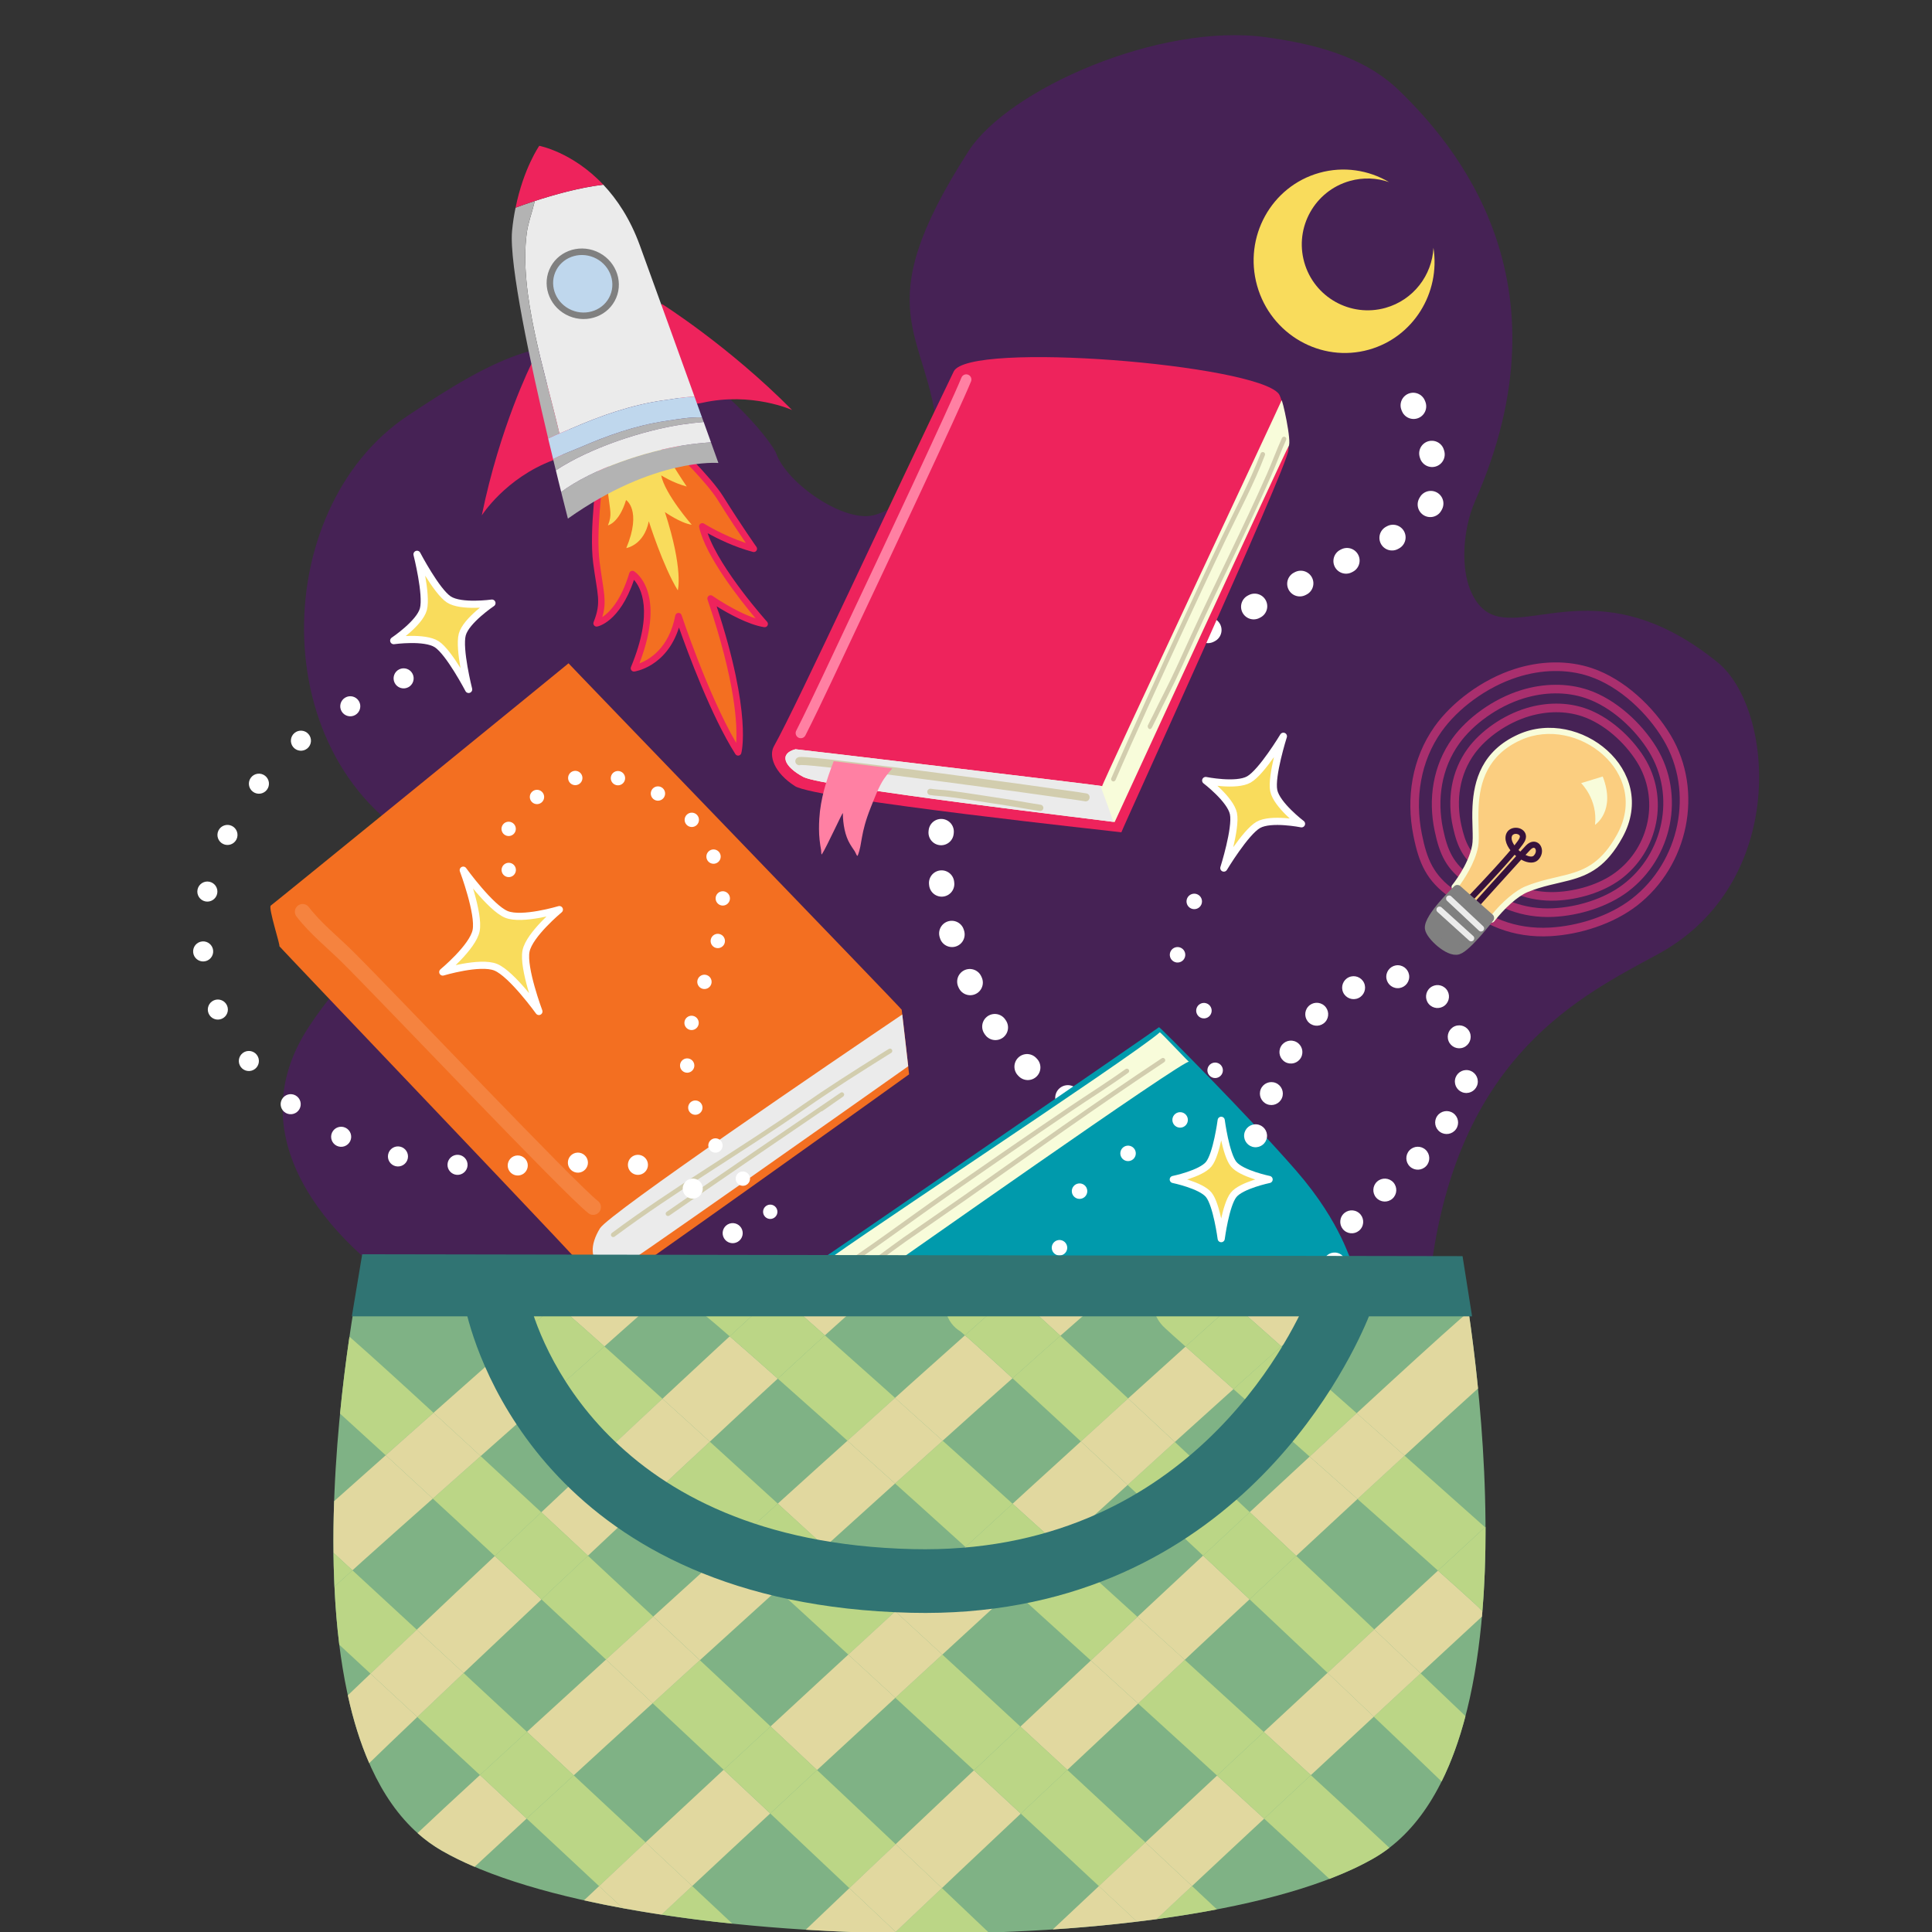 <svg width="180" height="180" viewBox="0 0 180 180" fill="none" xmlns="http://www.w3.org/2000/svg">
<rect x="0" y="0" width="180" height="180" fill="#333333" stroke="none"/>
<g clip-path="url(#clip0_2793_18826)">
<path fill-rule="evenodd" clip-rule="evenodd" d="M117.269 138.349C127.828 139.888 139.124 129.754 136.629 130.614C120.286 136.25 132.157 126.638 133.4 117.681C136.097 98.247 147.3 92.782 154.457 88.903C166.636 82.301 165.316 66.006 160.031 61.715C148.386 52.259 141.115 60.408 137.766 56.312C135.82 53.931 136.247 49.365 137.429 46.688C146.492 26.169 135.549 13.474 130.365 8.445C127.034 5.213 122.375 4.078 117.921 3.466C108.04 2.11 93.957 8.299 90.233 14.083C80.519 29.174 86.498 30.841 87.344 40.38C87.691 44.297 83.802 47.424 81.367 48.009C78.586 48.678 73.321 45.05 72.312 42.235C71.913 41.12 66.158 33.854 60.013 32.567C51.037 30.687 46.189 33.289 38.019 38.71C24.798 47.482 24.527 71.967 40.766 79.412C47.769 82.622 49.451 85.779 46.251 87.241C43.878 88.325 36.892 83.273 28.753 95.7C15.782 115.503 58.871 134.544 65.786 126.549C68.205 123.752 78.724 127.113 80.448 123.837C82.937 119.106 103.191 125.32 105.736 129.676C108.166 133.836 112.202 137.61 117.269 138.349Z" fill="#462255"/>
<path d="M131.664 37.766C133.6 42.705 136.221 46.806 129.453 50.239C121.414 54.319 119.49 55.109 116.799 56.531C97.686 66.632 102.808 62.318 98.624 63.855C74.805 72.605 95.32 109.651 105.989 102.218" stroke="white" stroke-width="2.352" stroke-miterlimit="1.5" stroke-linecap="round" stroke-linejoin="round" stroke-dasharray="0.1 4.7"/>
<path fill-rule="evenodd" clip-rule="evenodd" d="M76.002 117.679C75.73 117.929 107.945 95.769 107.984 95.7C108.023 95.631 116.481 104.136 120.79 109.103C125.1 114.069 125.81 117.714 126.023 117.679C126.235 117.644 76.149 117.544 76.002 117.679Z" fill="#009AAC"/>
<path fill-rule="evenodd" clip-rule="evenodd" d="M76.308 118.043C75.917 117.878 105.75 98.292 108.054 96.181C108.117 96.124 111.053 99.301 110.79 98.917C110.527 98.532 82.552 118.285 82.316 118.409C79.812 119.721 76.4 118.082 76.308 118.043Z" fill="#F8FCDA"/>
<path fill-rule="evenodd" clip-rule="evenodd" d="M108.232 98.601C102.007 102.72 95.927 107.084 89.82 111.375C87.942 112.694 86.046 113.987 84.165 115.301C82.72 116.311 81.361 117.45 79.801 118.281C79.697 118.337 79.657 118.467 79.713 118.571C79.768 118.675 79.898 118.714 80.002 118.659C81.577 117.819 82.951 116.671 84.41 115.652C86.291 114.337 88.187 113.044 90.066 111.725C96.17 107.436 102.246 103.074 108.468 98.957C108.566 98.892 108.593 98.76 108.528 98.661C108.463 98.563 108.331 98.536 108.232 98.601Z" fill="#D2CDAE"/>
<path fill-rule="evenodd" clip-rule="evenodd" d="M104.864 99.605C103.148 100.84 101.355 101.956 99.605 103.142C95.728 105.769 91.863 108.434 88.018 111.109C84.381 113.64 80.844 116.331 77.11 118.722C77.011 118.786 76.982 118.918 77.046 119.017C77.109 119.117 77.241 119.146 77.341 119.082C81.079 116.688 84.62 113.994 88.263 111.46C92.106 108.786 95.97 106.122 99.845 103.496C101.598 102.307 103.394 101.19 105.113 99.952C105.209 99.883 105.231 99.749 105.162 99.653C105.093 99.558 104.959 99.536 104.864 99.605Z" fill="#D2CDAE"/>
<path fill-rule="evenodd" clip-rule="evenodd" d="M52.972 61.797C52.984 61.807 25.499 84.191 25.23 84.369C24.962 84.548 26.17 88.208 26.018 88.138C25.866 88.068 56.409 120.007 56.335 120.21C56.262 120.414 84.684 100.132 84.696 100.094C84.707 100.055 84.025 94.177 84.01 94.072C83.994 93.966 52.632 61.498 52.972 61.797Z" fill="#F36F21"/>
<path fill-rule="evenodd" clip-rule="evenodd" d="M84.062 94.517C77.82 98.74 56.731 113.072 55.897 114.439C54.918 116.043 55.049 117.344 55.967 117.883C56.885 118.421 56.052 119.036 56.709 118.82C57.32 118.619 80.276 102.405 84.616 99.339C84.474 98.069 84.182 95.54 84.062 94.517Z" fill="#EBEBEB"/>
<path fill-rule="evenodd" clip-rule="evenodd" d="M81.781 98.371C79.424 99.85 77.075 101.34 74.793 102.934C68.933 107.029 62.739 110.6 57.004 114.873C56.909 114.943 56.89 115.078 56.96 115.172C57.031 115.267 57.165 115.286 57.26 115.216C62.991 110.946 69.182 107.377 75.038 103.285C77.625 101.477 80.298 99.805 82.971 98.13C83.013 98.104 83.034 98.09 83.038 98.088C83.084 98.056 83.098 98.027 83.101 98.023C83.141 97.957 83.135 97.9 83.127 97.865C83.113 97.796 83.073 97.741 82.996 97.711C82.995 97.71 82.908 97.666 82.797 97.734C82.708 97.788 82.071 98.184 81.825 98.336C81.809 98.346 81.794 98.358 81.781 98.371Z" fill="#D2CDAE"/>
<path fill-rule="evenodd" clip-rule="evenodd" d="M76.512 103.55C76.55 103.548 76.588 103.536 76.621 103.512C77.106 103.173 78.37 102.296 78.543 102.171C78.683 102.071 78.645 101.93 78.645 101.927C78.64 101.908 78.53 101.682 78.33 101.799C78.322 101.803 78.279 101.831 78.195 101.889C72.82 105.543 67.452 109.201 62.111 112.905C62.014 112.972 61.99 113.105 62.058 113.202C62.125 113.299 62.258 113.323 62.355 113.256C67.058 109.995 71.781 106.769 76.512 103.55Z" fill="#D2CDAE"/>
<path d="M28.195 84.946C29.393 86.509 30.989 87.772 32.384 89.155C36.156 92.895 53.06 110.747 55.267 112.465" stroke="#F5833F" stroke-width="1.444" stroke-miterlimit="1.5" stroke-linecap="round" stroke-linejoin="round"/>
<path fill-rule="evenodd" clip-rule="evenodd" d="M88.858 34.606C90.24 31.757 116.979 33.947 119.14 36.693C119.482 37.129 120.136 40.317 120.04 41.935C119.945 43.553 104.406 77.565 104.475 77.545C104.544 77.524 76.017 74.493 74.066 73.242C72.116 71.99 71.604 70.419 72.106 69.526C74.265 65.686 83.359 45.94 88.858 34.606Z" fill="#EE235C"/>
<path d="M90.022 35.358C89.061 37.749 82.024 52.734 79.577 57.896C78.001 61.219 76.117 65.327 74.609 68.297" stroke="#FF80A3" stroke-width="0.962" stroke-miterlimit="1.5" stroke-linecap="round" stroke-linejoin="round"/>
<path fill-rule="evenodd" clip-rule="evenodd" d="M74.115 69.805C74.187 69.786 102.82 73.21 102.686 73.241C102.552 73.272 119.386 37.434 119.395 37.318C119.426 36.953 120.394 41.202 120.05 41.59C119.847 41.819 103.842 76.626 103.85 76.59C103.857 76.554 76.704 73.371 74.859 72.392C73.013 71.413 72.567 70.212 74.115 69.805Z" fill="#F8FCDA"/>
<path fill-rule="evenodd" clip-rule="evenodd" d="M103.733 76.572C101.804 76.312 76.632 73.332 74.859 72.391C73.013 71.413 72.567 70.212 74.115 69.804C74.184 69.786 100.219 72.898 102.524 73.215C102.973 74.406 103.395 75.568 103.733 76.572Z" fill="#EBEBEB"/>
<path fill-rule="evenodd" clip-rule="evenodd" d="M74.599 71.272C74.671 71.273 74.873 71.275 75.073 71.289C78.662 71.536 96.598 73.988 100.384 74.545C100.707 74.593 100.979 74.637 101.035 74.646C101.091 74.662 101.15 74.666 101.211 74.655C101.437 74.612 101.487 74.449 101.505 74.378C101.518 74.328 101.571 74.023 101.244 73.926C101.209 73.916 100.945 73.871 100.493 73.805C96.698 73.247 78.722 70.79 75.124 70.543C74.802 70.52 74.582 70.517 74.482 70.529C74.395 70.54 74.336 70.564 74.302 70.583C74.165 70.657 74.118 70.766 74.103 70.859C74.069 71.062 74.206 71.255 74.41 71.29C74.476 71.301 74.54 71.294 74.599 71.272ZM100.782 74.184C100.766 74.238 100.762 74.297 100.774 74.357C100.778 74.38 100.785 74.403 100.793 74.425C100.757 74.341 100.758 74.26 100.782 74.184ZM100.814 74.106C100.866 74.012 100.958 73.941 101.072 73.92C100.912 73.95 100.846 74.044 100.814 74.106ZM74.831 71.026C74.821 71.059 74.807 71.089 74.79 71.117C74.809 71.088 74.822 71.057 74.831 71.026ZM74.836 71.005L74.834 71.016L74.835 71.01L74.836 71.005Z" fill="#D2CDAE"/>
<path fill-rule="evenodd" clip-rule="evenodd" d="M96.808 75.548C96.813 75.549 96.819 75.55 96.824 75.551C96.855 75.556 96.871 75.558 96.874 75.558C96.933 75.566 96.964 75.556 96.969 75.555C97.139 75.522 97.18 75.401 97.196 75.344C97.216 75.268 97.215 75.181 97.148 75.092C97.148 75.091 97.099 75 96.953 74.976C96.891 74.966 96.443 74.895 96.271 74.866C96.058 74.831 95.844 74.795 95.63 74.759C94.973 74.649 94.317 74.529 93.658 74.433C91.907 74.177 90.158 73.876 88.403 73.653C87.846 73.583 87.287 73.58 86.733 73.488C86.573 73.462 86.421 73.57 86.395 73.73C86.368 73.89 86.477 74.042 86.637 74.068C87.198 74.161 87.765 74.165 88.329 74.237C90.081 74.459 91.826 74.76 93.573 75.014C94.228 75.11 94.88 75.229 95.532 75.339C95.747 75.375 95.962 75.411 96.176 75.447C96.316 75.469 96.676 75.527 96.808 75.548Z" fill="#D2CDAE"/>
<path fill-rule="evenodd" clip-rule="evenodd" d="M117.45 42.252C116.432 44.927 115.082 47.435 113.846 50.015C112.421 52.993 111.033 55.991 109.643 58.986C108.243 62.002 105.166 68.717 103.537 72.507C103.49 72.615 103.54 72.741 103.649 72.788C103.757 72.834 103.883 72.784 103.93 72.676C105.558 68.889 108.632 62.179 110.031 59.166C111.42 56.173 112.807 53.176 114.232 50.2C115.473 47.608 116.828 45.091 117.85 42.404C117.892 42.294 117.837 42.17 117.726 42.128C117.616 42.086 117.492 42.142 117.45 42.252Z" fill="#D2CDAE"/>
<path fill-rule="evenodd" clip-rule="evenodd" d="M107.368 67.692C107.465 67.502 107.716 67.004 107.811 66.81C108.145 66.126 108.482 65.445 108.829 64.767C109.747 62.975 110.552 61.133 111.391 59.303C113.686 54.299 116.204 49.38 118.422 44.345C118.912 43.234 119.322 42.092 119.828 40.986C119.877 40.879 119.83 40.752 119.723 40.703C119.616 40.654 119.489 40.701 119.44 40.808C118.933 41.916 118.522 43.059 118.031 44.172C115.814 49.205 113.297 54.123 111.003 59.124C110.166 60.949 109.363 62.785 108.448 64.572C108.1 65.252 107.762 65.936 107.427 66.622C107.308 66.865 106.988 67.494 106.945 67.582C106.865 67.749 107.114 68.181 107.355 67.725C107.36 67.714 107.365 67.703 107.368 67.692Z" fill="#D2CDAE"/>
<path fill-rule="evenodd" clip-rule="evenodd" d="M77.674 70.921C77.002 72.657 76.443 74.399 76.333 76.276C76.294 76.936 76.289 77.593 76.36 78.251C76.396 78.589 76.442 78.866 76.499 79.198C76.521 79.327 76.503 79.691 76.576 79.584C76.978 78.999 78.525 75.59 78.526 75.764C78.537 76.791 78.727 77.859 79.197 78.642C79.333 78.869 79.472 79.076 79.622 79.292C79.718 79.43 79.854 79.86 79.916 79.703C80.366 78.565 80.121 77.741 81.131 75.216C81.458 74.4 81.868 73.29 82.359 72.566C82.64 72.152 83.134 71.591 83.134 71.591L77.674 70.921Z" fill="#FF80A3"/>
<path fill-rule="evenodd" clip-rule="evenodd" d="M55.959 44.056C55.959 44.056 55.17 49.377 55.568 52.43C55.965 55.483 56.361 56.13 55.587 58.075C55.587 58.075 57.659 57.686 58.921 53.483C58.921 53.483 61.937 55.328 59.066 62.265C59.066 62.265 62.366 61.794 63.214 57.404C63.214 57.404 65.959 65.681 68.771 70.096C68.771 70.096 69.831 66.388 66.206 55.76C66.206 55.76 69.124 57.803 71.244 58.133C71.244 58.133 66.163 52.463 65.437 49.042C65.437 49.042 67.678 50.454 70.229 51.129C70.229 51.129 68.818 49.132 67.137 46.437C65.953 44.539 62.683 41.441 62.683 41.441L55.959 44.056Z" fill="#F36F21"/>
<path fill-rule="evenodd" clip-rule="evenodd" d="M55.848 43.773C55.746 43.813 55.674 43.904 55.658 44.012C55.658 44.012 54.864 49.386 55.266 52.469C55.653 55.44 56.058 56.07 55.304 57.962C55.263 58.065 55.281 58.182 55.351 58.267C55.421 58.353 55.533 58.393 55.641 58.373C55.641 58.373 57.725 58.028 59.066 54.022C59.703 54.736 60.938 56.947 58.785 62.149C58.743 62.249 58.758 62.364 58.825 62.45C58.892 62.536 58.999 62.58 59.107 62.565C59.107 62.565 62.093 62.163 63.258 58.466C64.074 60.787 66.274 66.742 68.515 70.259C68.579 70.359 68.696 70.413 68.814 70.396C68.933 70.379 69.03 70.294 69.062 70.179C69.062 70.179 70.106 66.615 66.769 56.489C67.794 57.126 69.692 58.199 71.196 58.432C71.323 58.452 71.448 58.39 71.51 58.278C71.57 58.165 71.554 58.026 71.469 57.93C71.469 57.93 67.094 53.069 65.93 49.679C66.79 50.154 68.399 50.959 70.151 51.422C70.275 51.455 70.406 51.407 70.478 51.302C70.551 51.197 70.55 51.058 70.476 50.954C70.476 50.954 69.069 48.963 67.393 46.276C66.196 44.357 62.891 41.221 62.891 41.221C62.806 41.14 62.681 41.116 62.572 41.158L55.848 43.773ZM56.233 44.274L62.612 41.794C63.243 42.4 65.853 44.953 66.879 46.597C67.961 48.332 68.932 49.779 69.488 50.592C67.339 49.883 65.597 48.785 65.597 48.785C65.494 48.72 65.362 48.723 65.262 48.793C65.162 48.863 65.114 48.986 65.139 49.105C65.717 51.828 69.005 55.959 70.396 57.613C68.49 56.997 66.379 55.512 66.379 55.512C66.272 55.436 66.128 55.439 66.023 55.518C65.918 55.596 65.875 55.733 65.918 55.858C68.566 63.622 68.699 67.644 68.587 69.212C65.95 64.701 63.5 57.309 63.5 57.309C63.457 57.178 63.33 57.092 63.193 57.101C63.056 57.111 62.941 57.211 62.915 57.346C62.327 60.396 60.501 61.457 59.574 61.806C62.165 55.044 59.077 53.225 59.077 53.225C58.998 53.176 58.899 53.167 58.811 53.2C58.723 53.234 58.656 53.306 58.629 53.397C57.851 55.988 56.77 57.063 56.112 57.496C56.566 55.986 56.226 55.136 55.868 52.391C55.516 49.694 56.103 45.209 56.233 44.274Z" fill="#EE235C"/>
<path fill-rule="evenodd" clip-rule="evenodd" d="M56.904 41.802C56.904 41.802 56.481 44.517 56.663 46.071C56.844 47.624 57.038 47.952 56.641 48.947C56.641 48.947 57.676 48.737 58.328 46.589C58.328 46.589 59.822 47.512 58.352 51.062C58.352 51.062 60 50.805 60.447 48.563C60.447 48.563 61.771 52.765 63.148 54.999C63.148 54.999 63.697 53.104 61.948 47.709C61.948 47.709 63.392 48.734 64.447 48.89C64.447 48.89 61.945 46.029 61.602 44.29C61.602 44.29 62.712 44.997 63.98 45.327C63.98 45.327 63.287 44.317 62.464 42.953C61.884 41.993 60.271 40.432 60.271 40.432L56.904 41.802Z" fill="#F9DC5C"/>
<path fill-rule="evenodd" clip-rule="evenodd" d="M49.506 33.91C49.506 33.91 46.57 39.76 44.887 48.018C44.887 48.018 47.093 44.532 51.542 42.871C55.991 41.21 49.506 33.91 49.506 33.91Z" fill="#EE235C"/>
<path fill-rule="evenodd" clip-rule="evenodd" d="M61.649 28.308C61.649 28.308 67.865 32.208 73.793 38.198C73.793 38.198 70.038 36.488 65.406 37.533C60.774 38.578 61.649 28.308 61.649 28.308Z" fill="#EE235C"/>
<path fill-rule="evenodd" clip-rule="evenodd" d="M49.817 18.73C51.54 18.164 53.98 17.469 56.209 17.21C57.482 18.557 58.711 20.387 59.612 22.863C61.495 28.046 63.342 33.159 64.707 36.954C63.72 36.99 62.726 37.16 61.761 37.302C58.774 37.741 56.02 38.712 53.257 39.909C52.917 40.056 52.526 40.213 52.118 40.388L52.059 40.136C50.778 34.633 48.332 27.321 49.075 21.721C49.201 20.762 49.561 19.838 49.783 18.901L49.817 18.73Z" fill="#EBEBEB"/>
<path fill-rule="evenodd" clip-rule="evenodd" d="M53.385 49.54C53.294 49.563 53.2 49.574 53.104 49.569C53.01 49.565 52.914 49.547 52.819 49.513C53.011 49.584 53.202 49.596 53.385 49.54Z" fill="#808080" fill-opacity="0.44"/>
<path fill-rule="evenodd" clip-rule="evenodd" d="M49.816 18.73L49.782 18.9C49.56 19.838 49.2 20.762 49.074 21.721C48.331 27.321 50.777 34.632 52.058 40.136L52.117 40.387C51.774 40.532 51.419 40.688 51.073 40.859C49.457 34.042 47.413 24.572 47.709 21.503C47.783 20.735 47.894 20.017 48.034 19.351C48.435 19.2 49.056 18.977 49.816 18.73Z" fill="#B3B3B3"/>
<path fill-rule="evenodd" clip-rule="evenodd" d="M66.24 41.209L66.932 43.135C66.932 43.135 60.995 42.598 52.91 48.317C52.91 48.317 52.665 47.374 52.282 45.834C55.201 43.669 60.194 42.022 63.8 41.471C64.599 41.349 65.423 41.267 66.24 41.209Z" fill="#B3B3B3"/>
<path fill-rule="evenodd" clip-rule="evenodd" d="M65.404 38.889L65.557 39.315C64.868 39.374 64.178 39.45 63.505 39.553C59.885 40.106 54.976 41.711 51.784 43.817L51.534 42.781C51.699 42.688 51.871 42.603 52.045 42.521C52.736 42.196 53.465 41.933 54.026 41.69C56.632 40.562 59.226 39.636 62.042 39.222C63.126 39.063 64.246 38.851 65.348 38.888L65.404 38.889Z" fill="#B3B3B3"/>
<path fill-rule="evenodd" clip-rule="evenodd" d="M66.559 38.714L66.567 38.718L66.547 38.707L66.559 38.714Z" fill="#BFD7ED"/>
<path fill-rule="evenodd" clip-rule="evenodd" d="M64.706 36.953C63.719 36.99 62.725 37.159 61.76 37.301C58.773 37.741 56.019 38.712 53.256 39.909C52.633 40.178 51.833 40.484 51.073 40.859L51.126 41.089L51.535 42.78C51.699 42.688 51.871 42.603 52.045 42.521C52.737 42.195 53.465 41.932 54.026 41.689C56.632 40.561 59.226 39.636 62.043 39.221C63.126 39.062 64.246 38.85 65.348 38.888L65.404 38.889L64.706 36.953Z" fill="#BFD7ED"/>
<path fill-rule="evenodd" clip-rule="evenodd" d="M48.035 19.351C48.774 15.687 50.242 13.585 50.242 13.585C50.242 13.585 53.335 14.162 56.209 17.21C52.998 17.584 49.347 18.861 48.035 19.351Z" fill="#EE235C"/>
<path fill-rule="evenodd" clip-rule="evenodd" d="M65.561 39.315C64.871 39.374 64.182 39.45 63.509 39.553C59.889 40.106 54.98 41.711 51.788 43.817L52.033 44.828L52.285 45.835C55.203 43.669 60.196 42.023 63.802 41.472C64.601 41.35 65.425 41.267 66.242 41.209L65.561 39.315Z" fill="#EBEBEB"/>
<path d="M53.141 29.173C54.709 29.832 56.495 29.142 57.129 27.632C57.764 26.122 57.008 24.364 55.44 23.705C53.872 23.046 52.087 23.736 51.452 25.246C50.818 26.755 51.574 28.514 53.141 29.173Z" fill="#BFD7ED"/>
<path fill-rule="evenodd" clip-rule="evenodd" d="M55.56 23.425C53.836 22.7 51.873 23.468 51.175 25.128C50.477 26.788 51.302 28.727 53.026 29.452C54.75 30.177 56.713 29.41 57.411 27.749C58.108 26.089 57.283 24.15 55.56 23.425ZM55.325 23.984C56.734 24.577 57.422 26.157 56.852 27.514C56.281 28.872 54.67 29.485 53.261 28.893C51.851 28.3 51.163 26.72 51.733 25.363C52.304 24.005 53.915 23.392 55.325 23.984Z" fill="#808080"/>
<path fill-rule="evenodd" clip-rule="evenodd" d="M136.007 84.138C138.019 86.181 141.011 87.417 144.455 87.221C147.214 87.064 150.303 86.086 152.514 84.376C157.295 80.679 158.772 73.728 155.662 68.514C154.08 65.861 151.317 63.251 148.313 62.247C146.076 61.499 143.539 61.55 141.096 62.336C138.075 63.308 135.256 65.434 133.659 67.684C131.549 70.654 130.977 74.344 131.687 77.871C132.203 80.434 132.894 82.07 135.106 83.618C135.396 83.821 135.697 83.995 136.007 84.138ZM136.529 83.525C136.493 83.489 136.451 83.459 136.404 83.438C136.115 83.309 135.835 83.15 135.566 82.962C133.551 81.55 132.943 80.048 132.473 77.713C131.807 74.402 132.332 70.936 134.312 68.148C135.822 66.023 138.487 64.018 141.342 63.099C143.615 62.368 145.977 62.311 148.059 63.007C150.89 63.953 153.482 66.425 154.974 68.925C157.879 73.795 156.49 80.288 152.024 83.742C149.935 85.357 147.016 86.272 144.409 86.42C141.191 86.603 138.394 85.448 136.529 83.525ZM144.549 72.913C144.545 72.914 144.542 72.915 144.538 72.917C144.452 72.955 144.364 72.993 144.278 73.031C144.274 73.033 144.271 73.035 144.267 73.036L143.984 73.171C143.885 73.218 143.809 73.305 143.776 73.41C143.742 73.514 143.752 73.628 143.805 73.725C144.129 74.317 144.338 74.975 144.406 75.661C144.418 75.778 144.48 75.884 144.576 75.951C144.673 76.018 144.794 76.039 144.907 76.009C145.214 75.928 145.501 75.802 145.74 75.617C146.181 75.277 146.439 74.666 146.153 74.186C145.878 73.725 145.543 73.146 145.069 72.869C144.962 72.807 144.832 72.798 144.716 72.845L144.549 72.913ZM144.817 73.67C145.094 73.908 145.285 74.296 145.464 74.597C145.489 74.638 145.475 74.684 145.457 74.728C145.417 74.826 145.337 74.916 145.25 74.983C145.212 75.013 145.171 75.04 145.128 75.065C145.039 74.599 144.895 74.148 144.699 73.722L144.817 73.67Z" fill="#A92F6E"/>
<path fill-rule="evenodd" clip-rule="evenodd" d="M137.436 82.768C139.186 84.506 141.775 85.569 144.744 85.423C147.125 85.305 149.785 84.494 151.685 83.059C155.8 79.948 157.038 74.058 154.318 69.616C152.937 67.361 150.539 65.136 147.939 64.268C146.004 63.623 143.813 63.651 141.708 64.303C139.104 65.109 136.682 66.896 135.314 68.793C133.507 71.301 133.032 74.427 133.666 77.424C134.127 79.604 134.736 80.996 136.66 82.325C136.909 82.497 137.169 82.645 137.436 82.768ZM137.953 82.151C137.918 82.115 137.876 82.087 137.831 82.066C137.584 81.958 137.345 81.823 137.115 81.665C135.39 80.474 134.864 79.213 134.45 77.258C133.863 74.483 134.291 71.584 135.965 69.262C137.244 67.488 139.511 65.822 141.945 65.069C143.884 64.468 145.902 64.434 147.686 65.029C150.114 65.839 152.345 67.928 153.634 70.035C156.14 74.127 154.993 79.554 151.201 82.419C149.425 83.762 146.933 84.512 144.704 84.622C141.955 84.757 139.558 83.774 137.953 82.151ZM144.731 73.24C144.727 73.241 144.724 73.243 144.721 73.244C144.646 73.275 144.572 73.307 144.497 73.339C144.494 73.341 144.49 73.342 144.486 73.344L144.244 73.456C144.142 73.502 144.066 73.59 144.031 73.696C143.997 73.802 144.008 73.918 144.063 74.016C144.34 74.51 144.521 75.057 144.583 75.627C144.595 75.743 144.657 75.847 144.752 75.913C144.848 75.98 144.966 76.001 145.079 75.973C145.35 75.905 145.604 75.796 145.814 75.637C146.218 75.332 146.445 74.78 146.179 74.344C145.935 73.947 145.638 73.448 145.221 73.209C145.116 73.148 144.988 73.138 144.875 73.183L144.731 73.24ZM144.967 74.01C145.191 74.209 145.346 74.52 145.495 74.762C145.512 74.79 145.484 74.818 145.469 74.846C145.435 74.904 145.385 74.956 145.331 74.997C145.319 75.006 145.307 75.015 145.295 75.023C145.219 74.674 145.106 74.336 144.96 74.013L144.967 74.01Z" fill="#A92F6E"/>
<path fill-rule="evenodd" clip-rule="evenodd" d="M138.66 81.621C140.182 83.102 142.423 84.015 144.984 83.907C147.041 83.822 149.334 83.148 150.967 81.943C154.513 79.324 155.553 74.326 153.172 70.535C151.966 68.618 149.882 66.719 147.633 65.97C145.956 65.411 144.063 65.423 142.248 65.963C140.002 66.632 137.918 68.134 136.747 69.736C135.195 71.856 134.801 74.509 135.367 77.058C135.779 78.915 136.315 80.101 137.991 81.242C138.206 81.389 138.43 81.515 138.66 81.621ZM139.172 81C139.137 80.965 139.096 80.937 139.051 80.918C138.841 80.825 138.637 80.713 138.442 80.579C136.966 79.575 136.513 78.519 136.15 76.885C135.634 74.562 135.98 72.141 137.394 70.209C138.475 68.731 140.402 67.349 142.477 66.732C144.129 66.24 145.853 66.222 147.379 66.73C149.459 67.423 151.378 69.189 152.493 70.962C154.651 74.397 153.704 78.925 150.491 81.298C148.98 82.414 146.855 83.027 144.951 83.107C142.604 83.205 140.551 82.368 139.172 81ZM144.892 73.516L144.691 73.598C144.687 73.6 144.683 73.601 144.68 73.603L144.472 73.696C144.369 73.742 144.29 73.831 144.255 73.938C144.22 74.046 144.232 74.164 144.289 74.262C144.526 74.672 144.682 75.126 144.737 75.599C144.75 75.713 144.812 75.816 144.906 75.882C145 75.947 145.118 75.969 145.229 75.942C145.469 75.884 145.694 75.791 145.88 75.653C146.253 75.377 146.455 74.874 146.204 74.475C145.988 74.132 145.723 73.704 145.356 73.495C145.252 73.436 145.127 73.426 145.016 73.468L144.892 73.516ZM145.302 74.54C145.354 74.684 145.4 74.831 145.437 74.98C145.455 74.964 145.472 74.947 145.486 74.927C145.495 74.915 145.506 74.893 145.512 74.88C145.446 74.774 145.379 74.653 145.302 74.54Z" fill="#A92F6E"/>
<path fill-rule="evenodd" clip-rule="evenodd" d="M135.519 82.639C135.519 82.639 137.092 80.709 137.439 78.804C137.786 76.9 136.129 71.132 141.584 68.681C147.038 66.232 154.216 71.854 150.921 77.864C148.476 82.321 145.796 81.393 142.239 82.842C141.252 83.244 139.956 84.418 138.989 85.668L135.519 82.639Z" fill="#FBCE80"/>
<path fill-rule="evenodd" clip-rule="evenodd" d="M135.297 82.459C135.2 82.578 135.215 82.753 135.331 82.855L138.801 85.884C138.86 85.935 138.938 85.961 139.017 85.953C139.095 85.945 139.167 85.906 139.215 85.843C140.148 84.636 141.394 83.495 142.345 83.106C143.756 82.532 145.028 82.336 146.2 82.023C148.04 81.532 149.65 80.773 151.171 78.001C154.602 71.744 147.146 65.87 141.466 68.421C138.066 69.948 137.317 72.711 137.191 75.109C137.11 76.632 137.294 77.999 137.157 78.753C136.821 80.595 135.297 82.459 135.297 82.459ZM135.909 82.6C136.333 82.029 137.432 80.433 137.719 78.856C137.859 78.086 137.679 76.693 137.761 75.139C137.878 72.921 138.555 70.354 141.7 68.942C144.322 67.764 147.357 68.534 149.342 70.313C151.313 72.081 152.243 74.857 150.669 77.726C149.256 80.303 147.763 81.015 146.053 81.471C144.859 81.79 143.565 81.992 142.13 82.578C141.172 82.968 139.927 84.054 138.951 85.256L135.909 82.6Z" fill="#F8FCDA"/>
<path fill-rule="evenodd" clip-rule="evenodd" d="M140.721 79.215C140.612 79.344 140.495 79.479 140.374 79.62C138.921 81.294 136.733 83.57 136.733 83.57C136.623 83.684 136.627 83.865 136.741 83.974C136.854 84.084 137.035 84.08 137.144 83.966C137.144 83.966 139.345 81.677 140.805 79.994C140.912 79.871 141.014 79.752 141.112 79.636C141.159 79.679 141.207 79.721 141.256 79.761C139.808 81.347 137.332 84.107 137.332 84.107C137.226 84.224 137.236 84.405 137.353 84.51C137.47 84.616 137.651 84.606 137.757 84.488C137.757 84.488 140.295 81.659 141.73 80.09C141.751 80.101 141.77 80.112 141.791 80.124C142.384 80.441 142.98 80.46 143.319 80.103C143.864 79.527 143.693 78.797 143.296 78.536C143.019 78.354 142.594 78.335 142.162 78.782C142.053 78.895 141.872 79.09 141.642 79.34C141.585 79.294 141.529 79.246 141.475 79.195C141.786 78.808 142.006 78.5 142.085 78.326C142.208 78.054 142.193 77.82 142.109 77.631C142.024 77.443 141.864 77.296 141.664 77.209C141.335 77.064 140.902 77.09 140.609 77.318C140.407 77.475 140.26 77.724 140.261 78.088C140.263 78.392 140.386 78.726 140.597 79.042C140.635 79.1 140.677 79.158 140.721 79.215ZM142.129 79.655C142.296 79.737 142.46 79.791 142.61 79.8C142.725 79.807 142.83 79.788 142.903 79.71C143.063 79.541 143.118 79.349 143.086 79.191C143.071 79.116 143.037 79.05 142.981 79.013C142.877 78.944 142.738 79.009 142.574 79.179C142.476 79.279 142.323 79.444 142.129 79.655ZM141.096 78.76C141.332 78.466 141.501 78.231 141.564 78.09C141.604 78.002 141.615 77.926 141.587 77.864C141.559 77.802 141.501 77.76 141.435 77.732C141.287 77.667 141.092 77.668 140.96 77.769C140.878 77.833 140.832 77.939 140.833 78.086C140.834 78.291 140.93 78.512 141.072 78.725C141.08 78.737 141.088 78.749 141.096 78.76Z" fill="#37123C"/>
<path fill-rule="evenodd" clip-rule="evenodd" d="M135.776 82.864C135.776 82.864 133.048 85.48 133.17 86.489C133.25 87.157 134.987 88.779 135.843 88.511C136.699 88.243 138.786 85.521 138.786 85.521L135.776 82.864Z" fill="#808080" stroke="#808080" stroke-width="0.835" stroke-miterlimit="1.5" stroke-linecap="round" stroke-linejoin="round"/>
<path fill-rule="evenodd" clip-rule="evenodd" d="M134.816 83.924L137.79 86.709C137.905 86.817 138.086 86.811 138.194 86.696C138.302 86.581 138.296 86.4 138.18 86.292L135.207 83.507C135.092 83.399 134.911 83.405 134.803 83.52C134.695 83.636 134.702 83.816 134.816 83.924Z" fill="#EBEBEB"/>
<path fill-rule="evenodd" clip-rule="evenodd" d="M133.922 84.96L136.874 87.629C136.991 87.735 137.172 87.726 137.278 87.609C137.384 87.492 137.374 87.311 137.258 87.206L134.305 84.537C134.188 84.431 134.007 84.44 133.901 84.557C133.796 84.674 133.804 84.855 133.922 84.96Z" fill="#EBEBEB"/>
<path fill-rule="evenodd" clip-rule="evenodd" d="M149.321 72.345L147.309 72.963C147.309 72.963 148.879 74.469 148.605 76.851C148.605 76.851 150.579 75.566 149.321 72.345Z" fill="#F8FCDA"/>
<path fill-rule="evenodd" clip-rule="evenodd" d="M113.777 104.376C113.777 104.376 114.191 107.54 114.935 108.459C115.662 109.357 118.24 109.889 118.24 109.889C118.24 109.889 115.662 110.421 114.935 111.319C114.191 112.238 113.777 115.402 113.777 115.402C113.777 115.402 113.362 112.238 112.618 111.319C111.891 110.421 109.312 109.889 109.312 109.889C109.312 109.889 111.891 109.357 112.618 108.459C113.362 107.54 113.777 104.376 113.777 104.376Z" fill="#F9DC5C" stroke="white" stroke-width="0.667" stroke-miterlimit="1.5" stroke-linecap="round" stroke-linejoin="round"/>
<path fill-rule="evenodd" clip-rule="evenodd" d="M67.456 115.365C67.718 115.81 68.292 115.958 68.737 115.696C69.181 115.434 69.33 114.86 69.068 114.415C68.806 113.97 68.232 113.822 67.787 114.084C67.342 114.346 67.194 114.92 67.456 115.365ZM63.99 111.496C63.99 111.496 63.99 111.496 63.99 111.496C64.407 111.801 64.992 111.709 65.297 111.292C65.601 110.875 65.509 110.29 65.093 109.985C64.675 109.681 64.09 109.773 63.786 110.19C63.481 110.607 63.573 111.192 63.99 111.496ZM48.266 109.52C48.782 109.504 49.188 109.072 49.172 108.556C49.156 108.041 48.724 107.635 48.208 107.651C47.692 107.667 47.286 108.099 47.302 108.615C47.318 109.131 47.75 109.536 48.266 109.52ZM59.253 109.443C59.759 109.543 60.252 109.213 60.352 108.707C60.452 108.2 60.122 107.708 59.616 107.608C59.109 107.508 58.617 107.837 58.517 108.344C58.417 108.85 58.746 109.343 59.253 109.443ZM42.568 109.458C43.083 109.491 43.528 109.1 43.561 108.584C43.594 108.069 43.203 107.624 42.688 107.591C42.173 107.558 41.728 107.949 41.694 108.464C41.661 108.979 42.053 109.424 42.568 109.458ZM53.886 109.255C54.401 109.231 54.801 108.792 54.776 108.277C54.752 107.761 54.314 107.362 53.799 107.386C53.283 107.41 52.884 107.848 52.908 108.364C52.932 108.88 53.37 109.279 53.886 109.255ZM36.867 108.654C37.37 108.77 37.873 108.456 37.989 107.953C38.104 107.45 37.79 106.947 37.287 106.831C36.784 106.715 36.282 107.03 36.166 107.533C36.05 108.036 36.364 108.538 36.867 108.654ZM31.38 106.755C31.845 106.978 32.404 106.782 32.628 106.317C32.852 105.852 32.656 105.293 32.19 105.069C31.725 104.845 31.166 105.041 30.942 105.506C30.718 105.971 30.914 106.531 31.38 106.755ZM26.482 103.591C26.877 103.924 27.467 103.872 27.799 103.477C28.131 103.082 28.08 102.492 27.685 102.16C27.29 101.827 26.7 101.879 26.367 102.274C26.035 102.669 26.086 103.259 26.482 103.591ZM22.452 99.43C22.771 99.835 23.36 99.904 23.765 99.585C24.171 99.265 24.24 98.677 23.921 98.271C23.601 97.866 23.012 97.796 22.607 98.116C22.202 98.436 22.132 99.024 22.452 99.43ZM19.437 94.427C19.64 94.901 20.191 95.122 20.665 94.918C21.14 94.715 21.36 94.165 21.156 93.69C20.953 93.216 20.403 92.996 19.928 93.199C19.454 93.402 19.234 93.953 19.437 94.427ZM17.996 88.722C18.04 89.236 18.493 89.618 19.008 89.573C19.522 89.529 19.904 89.076 19.859 88.561C19.815 88.047 19.361 87.665 18.847 87.71C18.333 87.754 17.951 88.207 17.996 88.722ZM18.407 82.864C18.295 83.368 18.614 83.867 19.118 83.979C19.622 84.09 20.122 83.771 20.233 83.267C20.344 82.763 20.026 82.263 19.521 82.152C19.017 82.041 18.518 82.359 18.407 82.864ZM20.352 77.38C20.126 77.844 20.32 78.405 20.784 78.63C21.248 78.856 21.808 78.662 22.034 78.198C22.26 77.734 22.066 77.174 21.602 76.948C21.138 76.722 20.577 76.916 20.352 77.38ZM23.385 72.44C23.068 72.847 23.14 73.435 23.548 73.752C23.955 74.07 24.543 73.997 24.86 73.59C25.178 73.183 25.105 72.594 24.698 72.277C24.29 71.96 23.702 72.033 23.385 72.44ZM27.439 68.29C27.042 68.62 26.988 69.21 27.318 69.607C27.648 70.004 28.238 70.058 28.635 69.728C29.032 69.398 29.086 68.808 28.756 68.411C28.426 68.014 27.836 67.96 27.439 68.29ZM32.159 64.997C32.159 64.997 32.159 64.997 32.159 64.997C31.715 65.259 31.567 65.833 31.829 66.278C32.092 66.722 32.666 66.87 33.11 66.608C33.554 66.345 33.702 65.771 33.44 65.327C33.178 64.882 32.604 64.734 32.159 64.997ZM37.19 62.363C37.19 62.363 37.19 62.363 37.19 62.363C36.727 62.592 36.538 63.153 36.767 63.616C36.996 64.079 37.557 64.268 38.02 64.039C38.483 63.81 38.672 63.249 38.443 62.786C38.214 62.324 37.653 62.134 37.19 62.363Z" fill="white"/>
<path fill-rule="evenodd" clip-rule="evenodd" d="M102.677 120.521C103.054 120.65 103.464 120.447 103.592 120.071C103.72 119.693 103.518 119.283 103.141 119.155C102.764 119.027 102.354 119.229 102.226 119.606C102.098 119.983 102.3 120.393 102.677 120.521ZM98.006 116.408C98.094 116.797 98.481 117.041 98.869 116.953C99.258 116.865 99.502 116.478 99.414 116.09C99.326 115.701 98.939 115.457 98.55 115.545C98.162 115.633 97.918 116.02 98.006 116.408ZM100.008 110.536C99.765 110.85 99.823 111.304 100.138 111.548C100.452 111.791 100.906 111.734 101.15 111.419C101.393 111.104 101.335 110.65 101.021 110.406C100.706 110.163 100.252 110.221 100.008 110.536ZM104.733 106.835C104.39 107.037 104.275 107.48 104.476 107.823C104.678 108.166 105.121 108.281 105.464 108.08C105.807 107.878 105.922 107.436 105.721 107.092C105.519 106.749 105.077 106.634 104.733 106.835ZM109.5 103.775C109.188 104.023 109.137 104.478 109.385 104.789C109.634 105.1 110.088 105.152 110.399 104.904V104.904C110.711 104.655 110.762 104.201 110.514 103.89C110.266 103.578 109.811 103.527 109.5 103.775ZM112.507 99.564C112.422 99.953 112.669 100.338 113.058 100.423C113.447 100.508 113.832 100.261 113.917 99.872C114.002 99.483 113.755 99.098 113.366 99.013C112.977 98.928 112.592 99.175 112.507 99.564ZM111.527 94.493C111.71 94.847 112.146 94.985 112.5 94.801C112.853 94.618 112.991 94.182 112.807 93.828C112.624 93.475 112.188 93.337 111.835 93.52C111.481 93.704 111.343 94.14 111.527 94.493ZM109.014 89.15H109.014C109.122 89.534 109.52 89.758 109.903 89.651C110.287 89.544 110.511 89.145 110.404 88.762C110.297 88.378 109.898 88.154 109.515 88.261C109.131 88.368 108.907 88.767 109.014 89.15ZM111.003 83.311C110.632 83.456 110.449 83.875 110.594 84.246C110.739 84.617 111.158 84.8 111.529 84.655C111.9 84.51 112.083 84.091 111.938 83.721C111.793 83.35 111.374 83.166 111.003 83.311Z" fill="white"/>
<path fill-rule="evenodd" clip-rule="evenodd" d="M71.22 113.289C71.435 113.589 71.853 113.657 72.152 113.442C72.452 113.227 72.52 112.809 72.305 112.51C72.09 112.21 71.672 112.142 71.373 112.357C71.073 112.572 71.005 112.99 71.22 113.289ZM68.711 110.254C68.956 110.53 69.379 110.555 69.654 110.31C69.93 110.066 69.955 109.643 69.71 109.367C69.466 109.092 69.043 109.066 68.767 109.311C68.492 109.556 68.466 109.979 68.711 110.254ZM66.115 107.111C66.329 107.411 66.746 107.481 67.046 107.267C67.347 107.053 67.416 106.635 67.202 106.335C66.988 106.035 66.571 105.965 66.271 106.179C65.97 106.393 65.9 106.81 66.115 107.111ZM64.153 103.419C64.276 103.766 64.659 103.948 65.006 103.825C65.354 103.702 65.536 103.32 65.412 102.972C65.289 102.625 64.907 102.443 64.559 102.566C64.212 102.689 64.03 103.071 64.153 103.419ZM63.356 99.304C63.372 99.672 63.684 99.958 64.052 99.942C64.421 99.925 64.707 99.613 64.69 99.245C64.674 98.876 64.362 98.591 63.993 98.607C63.625 98.623 63.339 98.936 63.356 99.304ZM63.782 95.147C63.697 95.506 63.92 95.866 64.279 95.95C64.638 96.035 64.998 95.812 65.082 95.453C65.167 95.094 64.944 94.734 64.585 94.65C64.226 94.565 63.866 94.788 63.782 95.147ZM65.003 91.252C64.878 91.599 65.059 91.982 65.406 92.107C65.753 92.231 66.136 92.05 66.26 91.703C66.385 91.356 66.204 90.974 65.857 90.849C65.51 90.725 65.127 90.905 65.003 91.252ZM66.228 87.503C66.136 87.861 66.352 88.225 66.709 88.316C67.066 88.407 67.431 88.192 67.522 87.835C67.613 87.477 67.398 87.113 67.04 87.022C66.683 86.93 66.319 87.146 66.228 87.503ZM66.673 83.731C66.689 84.1 67.001 84.386 67.369 84.37C67.737 84.354 68.023 84.042 68.008 83.674C67.992 83.305 67.68 83.019 67.311 83.035C66.943 83.051 66.657 83.363 66.673 83.731ZM47.972 80.709C47.783 80.392 47.372 80.289 47.056 80.478C46.739 80.667 46.636 81.077 46.825 81.394C47.014 81.71 47.424 81.814 47.741 81.625C48.057 81.436 48.161 81.025 47.972 80.709ZM65.858 80.053C65.993 80.396 66.381 80.564 66.724 80.429C67.067 80.293 67.236 79.905 67.1 79.562C66.965 79.219 66.576 79.051 66.234 79.186C65.891 79.322 65.722 79.71 65.858 80.053ZM47.986 77.527C48.153 77.198 48.022 76.796 47.693 76.629C47.364 76.462 46.962 76.593 46.795 76.922C46.628 77.251 46.76 77.653 47.088 77.82C47.417 77.987 47.819 77.856 47.986 77.527ZM63.965 76.839C63.965 76.839 63.965 76.839 63.965 76.839C64.218 77.108 64.641 77.122 64.91 76.87C65.179 76.617 65.192 76.194 64.94 75.925C64.688 75.656 64.264 75.643 63.996 75.895C63.727 76.147 63.713 76.57 63.965 76.839ZM50.431 74.785C50.726 74.564 50.785 74.144 50.563 73.85C50.342 73.555 49.922 73.496 49.628 73.718C49.333 73.94 49.274 74.359 49.496 74.653C49.718 74.948 50.137 75.007 50.431 74.785ZM60.971 74.513H60.971C61.292 74.694 61.7 74.581 61.881 74.26C62.063 73.939 61.95 73.531 61.629 73.35C61.308 73.168 60.9 73.281 60.718 73.602C60.537 73.923 60.65 74.331 60.971 74.513ZM57.435 73.153C57.796 73.229 58.151 72.998 58.227 72.637C58.303 72.276 58.071 71.921 57.71 71.846C57.349 71.77 56.995 72.001 56.919 72.362C56.843 72.723 57.075 73.077 57.435 73.153ZM53.749 73.135C54.108 73.051 54.331 72.691 54.247 72.332C54.163 71.973 53.803 71.75 53.444 71.834C53.085 71.918 52.862 72.278 52.946 72.637C53.03 72.996 53.39 73.219 53.749 73.135Z" fill="white"/>
<path fill-rule="evenodd" clip-rule="evenodd" d="M123.307 117.478C123.149 118.047 123.482 118.637 124.05 118.795C124.619 118.953 125.208 118.62 125.367 118.052C125.525 117.484 125.192 116.894 124.624 116.735C124.055 116.577 123.466 116.91 123.307 117.478ZM125.111 113.158C124.737 113.615 124.804 114.289 125.261 114.662C125.717 115.036 126.391 114.969 126.765 114.513C127.138 114.056 127.071 113.382 126.615 113.009C126.159 112.635 125.485 112.702 125.111 113.158ZM128.305 110.083C127.866 110.478 127.831 111.154 128.225 111.592C128.62 112.031 129.297 112.067 129.735 111.672C130.174 111.277 130.209 110.601 129.815 110.162C129.42 109.724 128.743 109.688 128.305 110.083ZM131.312 107.179C130.91 107.61 130.934 108.287 131.365 108.69C131.796 109.092 132.473 109.068 132.875 108.637C133.278 108.206 133.254 107.529 132.823 107.126C132.392 106.724 131.715 106.747 131.312 107.179ZM118.042 105.931C118.105 105.345 117.68 104.817 117.094 104.754C116.507 104.691 115.979 105.116 115.916 105.703C115.853 106.289 116.278 106.817 116.865 106.88C117.451 106.943 117.979 106.518 118.042 105.931ZM133.905 103.97C133.566 104.453 133.681 105.12 134.164 105.46C134.646 105.799 135.314 105.683 135.653 105.201C135.993 104.718 135.877 104.051 135.394 103.711C134.912 103.372 134.244 103.488 133.905 103.97ZM119.44 102.29C119.663 101.744 119.401 101.119 118.855 100.896C118.308 100.673 117.684 100.935 117.461 101.481C117.238 102.027 117.5 102.652 118.046 102.875C118.592 103.098 119.217 102.836 119.44 102.29ZM135.563 100.58C135.462 101.162 135.852 101.716 136.433 101.816C137.014 101.917 137.569 101.527 137.669 100.946C137.77 100.365 137.38 99.811 136.799 99.71C136.217 99.609 135.664 99.999 135.563 100.58ZM121.209 98.535C121.493 98.018 121.305 97.368 120.787 97.084C120.27 96.799 119.62 96.988 119.335 97.505C119.051 98.022 119.24 98.673 119.757 98.957C120.274 99.241 120.925 99.052 121.209 98.535ZM134.961 96.998C135.181 97.545 135.805 97.81 136.352 97.589C136.898 97.368 137.164 96.744 136.943 96.197C136.721 95.65 136.098 95.386 135.551 95.607C135.004 95.828 134.74 96.451 134.961 96.998ZM123.478 95.204C123.868 94.762 123.826 94.085 123.384 93.695C122.943 93.304 122.267 93.345 121.877 93.787C121.485 94.229 121.527 94.905 121.969 95.296C122.41 95.687 123.086 95.645 123.478 95.204ZM133.108 93.53C133.487 93.984 134.161 94.045 134.614 93.668C135.067 93.29 135.129 92.616 134.752 92.162C134.374 91.709 133.7 91.647 133.246 92.025C132.793 92.403 132.731 93.077 133.108 93.53ZM126.562 92.989C127.097 92.742 127.331 92.106 127.083 91.57C126.836 91.035 126.199 90.801 125.664 91.049C125.129 91.297 124.895 91.932 125.142 92.468C125.391 93.003 126.026 93.237 126.562 92.989ZM130.191 92.066C130.781 92.085 131.274 91.622 131.294 91.032C131.312 90.442 130.849 89.948 130.259 89.929C129.67 89.91 129.176 90.374 129.157 90.963C129.138 91.553 129.602 92.047 130.191 92.066Z" fill="white"/>
<path fill-rule="evenodd" clip-rule="evenodd" d="M133.552 23.089C134.207 27.298 131.677 31.415 127.54 32.577C123.067 33.834 118.399 31.164 117.122 26.619C115.845 22.073 118.44 17.363 122.913 16.106C125.186 15.467 127.511 15.843 129.414 16.965C128.274 16.572 127.009 16.51 125.762 16.86C122.501 17.776 120.598 21.169 121.514 24.431C122.431 27.694 125.823 29.598 129.083 28.683C131.683 27.952 133.42 25.647 133.552 23.089Z" fill="#F9DC5C"/>
<path fill-rule="evenodd" clip-rule="evenodd" d="M43.159 81.071C43.159 81.071 45.685 84.579 47.179 85.191C48.637 85.79 52.115 84.745 52.115 84.745C52.115 84.745 49.318 87.061 49.008 88.607C48.69 90.189 50.209 94.237 50.209 94.237C50.209 94.237 47.682 90.729 46.188 90.117C44.73 89.519 41.252 90.563 41.252 90.563C41.252 90.563 44.049 88.247 44.359 86.701C44.678 85.119 43.159 81.071 43.159 81.071Z" fill="#F9DC5C" stroke="white" stroke-width="0.666" stroke-miterlimit="1.5" stroke-linecap="round" stroke-linejoin="round"/>
<path fill-rule="evenodd" clip-rule="evenodd" d="M119.57 68.596C119.57 68.596 118.392 72.306 118.674 73.666C118.949 74.995 121.259 76.752 121.259 76.752C121.259 76.752 118.413 76.18 117.234 76.852C116.028 77.539 114.022 80.876 114.022 80.876C114.022 80.876 115.199 77.165 114.917 75.805C114.642 74.477 112.332 72.719 112.332 72.719C112.332 72.719 115.178 73.291 116.357 72.619C117.563 71.932 119.57 68.596 119.57 68.596Z" fill="#F9DC5C" stroke="white" stroke-width="0.668" stroke-miterlimit="1.5" stroke-linecap="round" stroke-linejoin="round"/>
<path fill-rule="evenodd" clip-rule="evenodd" d="M38.853 51.644C38.853 51.644 40.657 55.094 41.821 55.852C42.958 56.592 45.833 56.19 45.833 56.19C45.833 56.19 43.422 57.808 43.069 59.118C42.707 60.458 43.662 64.232 43.662 64.232C43.662 64.232 41.858 60.782 40.694 60.025C39.557 59.285 36.682 59.686 36.682 59.686C36.682 59.686 39.093 58.069 39.446 56.759C39.809 55.419 38.853 51.644 38.853 51.644Z" fill="#F9DC5C" stroke="white" stroke-width="0.668" stroke-miterlimit="1.5" stroke-linecap="round" stroke-linejoin="round"/>
<path fill-rule="evenodd" clip-rule="evenodd" d="M136.087 117.702H33.734C33.734 117.702 24.192 162.681 41.177 172.431C58.236 182.223 110.915 182.93 127.974 173.138C144.959 163.39 136.087 117.702 136.087 117.702Z" fill="#7FB285"/>
<path fill-rule="evenodd" clip-rule="evenodd" d="M79.133 175.914L83.45 179.988L83.319 180.112C80.551 180.066 77.789 179.957 75.07 179.789L79.133 175.914Z" fill="#E1D89F"/>
<path fill-rule="evenodd" clip-rule="evenodd" d="M102.382 175.725L105.933 179.034C103.4 179.344 100.771 179.586 98.082 179.763L102.382 175.725Z" fill="#E1D89F"/>
<path fill-rule="evenodd" clip-rule="evenodd" d="M107.759 178.804L107.473 178.84L107.76 178.803L107.759 178.804Z" fill="#E1D89F"/>
<path fill-rule="evenodd" clip-rule="evenodd" d="M60.883 178.268L61.639 178.382L61.633 178.387L60.883 178.268Z" fill="#E1D89F"/>
<path fill-rule="evenodd" clip-rule="evenodd" d="M58.223 177.817L60.196 178.157L59.755 178.087L58.223 177.817Z" fill="#E1D89F"/>
<path fill-rule="evenodd" clip-rule="evenodd" d="M55.818 175.725L58.025 177.782C56.785 177.555 55.578 177.31 54.41 177.05L55.818 175.725Z" fill="#E1D89F"/>
<path fill-rule="evenodd" clip-rule="evenodd" d="M91.878 165.984L95.103 168.971L89.357 174.389L87.758 175.905L85.788 174.033L83.445 171.821L88.784 166.773L90.739 164.934L91.878 165.984Z" fill="#E1D89F"/>
<path fill-rule="evenodd" clip-rule="evenodd" d="M70.692 167.949L71.759 168.955L67.774 172.651L64.489 175.718L60.148 171.65L67.116 165.166L67.421 164.885L70.692 167.949Z" fill="#E1D89F"/>
<path fill-rule="evenodd" clip-rule="evenodd" d="M106.715 171.653L113.392 165.424L117.778 169.44L114.739 172.272L111.058 175.717L107.681 172.551L106.715 171.653Z" fill="#E1D89F"/>
<path fill-rule="evenodd" clip-rule="evenodd" d="M45.106 165.736L49.068 169.43L44.216 173.928C43.11 173.456 42.093 172.956 41.178 172.432C40.36 171.962 39.603 171.41 38.902 170.784L39.005 170.687C40.222 169.531 42.2 167.692 44.717 165.377L45.106 165.736Z" fill="#E1D89F"/>
<path fill-rule="evenodd" clip-rule="evenodd" d="M56.462 154.617L60.805 158.685L56.43 162.674L53.451 165.406L50.453 162.612L49.094 161.351L49.941 160.572L56.462 154.617Z" fill="#E1D89F"/>
<path fill-rule="evenodd" clip-rule="evenodd" d="M124.984 157.08L127.993 159.94L122.375 165.157L122.128 165.387L117.746 161.364L123.684 155.853L124.984 157.08Z" fill="#E1D89F"/>
<path fill-rule="evenodd" clip-rule="evenodd" d="M83.415 158.18L83.417 158.181L76.12 164.914L71.789 160.845L76.134 156.827L79.035 154.155L83.415 158.18Z" fill="#E1D89F"/>
<path fill-rule="evenodd" clip-rule="evenodd" d="M102.893 155.849L106.037 158.714L99.44 164.898L95.07 160.862L97.675 158.411L101.632 154.705L102.893 155.849Z" fill="#E1D89F"/>
<path fill-rule="evenodd" clip-rule="evenodd" d="M34.52 155.932L38.879 159.969C37.009 161.749 35.471 163.224 34.398 164.268C33.553 162.336 32.901 160.202 32.406 157.948L34.52 155.932Z" fill="#E1D89F"/>
<path fill-rule="evenodd" clip-rule="evenodd" d="M133.975 146.33L128.039 151.81L132.09 155.646L132.355 155.899L138.072 150.613L138.111 150.088C137.981 149.984 137.86 149.868 137.75 149.742L137.335 149.354C136.661 148.733 135.483 147.675 133.975 146.33Z" fill="#E1D89F"/>
<path fill-rule="evenodd" clip-rule="evenodd" d="M48.79 147.466L50.45 149.012C47.886 151.427 45.422 153.756 43.188 155.872L40.59 153.461L38.828 151.835L42.369 148.481L46.1 144.971L48.79 147.466Z" fill="#E1D89F"/>
<path fill-rule="evenodd" clip-rule="evenodd" d="M68.046 144.086L72.442 148.108L65.206 154.675L60.863 150.611L67.137 144.909L68.046 144.086Z" fill="#E1D89F"/>
<path fill-rule="evenodd" clip-rule="evenodd" d="M112.088 144.933L116.418 149.003L111.909 153.207L110.377 154.643L108.994 153.382L105.973 150.639L107.036 149.643L112.088 144.933Z" fill="#E1D89F"/>
<path fill-rule="evenodd" clip-rule="evenodd" d="M94.07 147.848L94.367 148.117L93.109 149.269L87.794 154.155L83.414 150.125L85.891 147.844L89.948 144.126L94.07 147.848Z" fill="#E1D89F"/>
<path fill-rule="evenodd" clip-rule="evenodd" d="M138.227 148.525L138.18 149.155L138.236 148.347L138.227 148.525Z" fill="#E1D89F"/>
<path fill-rule="evenodd" clip-rule="evenodd" d="M31.141 147.299L31.167 147.842L31.16 147.85L31.141 147.299Z" fill="#E1D89F"/>
<path fill-rule="evenodd" clip-rule="evenodd" d="M138.331 146.429L138.301 147.031L138.334 146.325L138.331 146.429Z" fill="#E1D89F"/>
<path fill-rule="evenodd" clip-rule="evenodd" d="M31.082 145.205L31.108 146.348L31.09 145.843L31.082 145.205Z" fill="#E1D89F"/>
<path fill-rule="evenodd" clip-rule="evenodd" d="M36.308 135.919L40.324 139.621L37.082 142.499C35.995 143.47 34.907 144.441 33.82 145.412L32.837 146.301L31.075 144.675C31.052 143.056 31.076 141.444 31.131 139.857L35.938 135.582L36.308 135.919Z" fill="#E1D89F"/>
<path fill-rule="evenodd" clip-rule="evenodd" d="M123.498 137.019L126.473 139.66L120.763 144.957L116.434 140.883L122.018 135.707L123.498 137.019Z" fill="#E1D89F"/>
<path fill-rule="evenodd" clip-rule="evenodd" d="M58.769 135.642L61.779 138.379L56.872 142.973L54.778 144.942L51.662 142.039L50.43 140.898L55.022 136.576L57.371 134.381L58.769 135.642Z" fill="#E1D89F"/>
<path fill-rule="evenodd" clip-rule="evenodd" d="M138.389 144.331L138.379 144.711L138.389 144.302V144.331Z" fill="#E1D89F"/>
<path fill-rule="evenodd" clip-rule="evenodd" d="M78.954 134.231L83.389 138.214L82.885 138.667L76.858 144.112L72.465 140.089L76.299 136.62L78.954 134.231Z" fill="#E1D89F"/>
<path fill-rule="evenodd" clip-rule="evenodd" d="M105.012 138.308L105.057 138.351L101.861 141.26L98.761 144.097L94.34 140.101L95.611 138.935L100.701 134.297L105.012 138.308Z" fill="#E1D89F"/>
<path fill-rule="evenodd" clip-rule="evenodd" d="M138.403 142.329L138.355 142.287L138.403 142.243V142.329Z" fill="#E1D89F"/>
<path fill-rule="evenodd" clip-rule="evenodd" d="M47.333 125.472L44.766 127.749L40.391 131.627L43.824 134.779L44.78 135.664L45.528 134.998L51.842 129.405C50.422 128.136 49.242 127.095 48.361 126.333L47.333 125.472Z" fill="#E1D89F"/>
<path fill-rule="evenodd" clip-rule="evenodd" d="M126.398 131.664C130.652 127.739 134.051 124.643 136.002 122.928C136.305 122.662 136.581 122.425 136.829 122.217C137.111 124.14 137.429 126.583 137.705 129.359C135.899 130.988 133.561 133.124 130.859 135.618L126.398 131.664Z" fill="#E1D89F"/>
<path fill-rule="evenodd" clip-rule="evenodd" d="M105.105 130.29L110.458 125.455L114.92 129.419L109.773 134.061L109.459 134.346L107.685 132.689L105.105 130.29Z" fill="#E1D89F"/>
<path fill-rule="evenodd" clip-rule="evenodd" d="M67.984 124.503L66.956 125.451L61.719 130.318L63.91 132.297L66.13 134.319L70.027 130.69L72.462 128.444C70.702 126.879 69.184 125.545 67.984 124.503Z" fill="#E1D89F"/>
<path fill-rule="evenodd" clip-rule="evenodd" d="M89.903 124.41L84.887 128.889L83.387 130.24L87.825 134.228L91.084 131.301L94.334 128.408C92.632 126.843 91.26 125.598 90.342 124.788L89.903 124.41Z" fill="#E1D89F"/>
<path fill-rule="evenodd" clip-rule="evenodd" d="M51.824 121.49L55.738 118.017L56.087 117.702H60.846C61.432 118.482 62.122 119.97 60.691 121.517C60.637 121.575 60.292 121.902 59.697 122.436L56.312 125.443L54.284 123.634C53.604 123.038 52.924 122.442 52.244 121.845L51.824 121.49Z" fill="#E1D89F"/>
<path fill-rule="evenodd" clip-rule="evenodd" d="M114.91 121.472L116.788 119.825C117.994 118.782 118.783 118.188 119.012 118.058C119.427 117.823 119.766 117.741 119.984 117.702H121.172C121.855 117.842 122.337 118.218 122.682 118.582C123.202 119.131 123.731 119.988 123.417 121.317C123.215 122.167 122.666 122.844 121.956 123.233C121.718 123.427 121.196 123.856 120.667 124.312L119.382 125.439L114.91 121.472Z" fill="#E1D89F"/>
<path fill-rule="evenodd" clip-rule="evenodd" d="M94.375 120.436C95.577 119.373 96.628 118.452 97.495 117.702H105.131C105.128 117.928 105.098 118.17 105.036 118.431C104.832 119.283 104.279 119.96 103.565 120.348C103.341 120.527 102.861 120.916 102.374 121.331C101.482 122.09 100.265 123.15 98.792 124.45L97.429 123.195L94.375 120.436Z" fill="#E1D89F"/>
<path fill-rule="evenodd" clip-rule="evenodd" d="M72.383 120.464L74.756 118.32C75.023 118.084 75.263 117.879 75.476 117.702H80.382C80.807 118.243 81.162 119.03 80.898 120.165C80.708 120.983 80.196 121.643 79.526 122.041C79.36 122.181 79.024 122.466 78.683 122.766C78.195 123.198 77.578 123.751 76.853 124.411C75.127 122.874 73.616 121.539 72.383 120.464Z" fill="#E1D89F"/>
<path fill-rule="evenodd" clip-rule="evenodd" d="M87.758 175.905L83.449 179.989L83.585 180.118C86.44 180.161 89.298 180.14 92.122 180.052L87.758 175.905Z" fill="#BBD686"/>
<path fill-rule="evenodd" clip-rule="evenodd" d="M64.488 175.718L61.637 178.381C63.765 178.71 65.971 178.989 68.229 179.223L64.488 175.718Z" fill="#BBD686"/>
<path fill-rule="evenodd" clip-rule="evenodd" d="M111.056 175.717L107.758 178.802C109.7 178.539 111.58 178.237 113.378 177.894L111.056 175.717Z" fill="#BBD686"/>
<path fill-rule="evenodd" clip-rule="evenodd" d="M78 166.678L83.448 171.822L81.032 174.105L79.135 175.914L71.762 168.956L75.47 165.518L76.123 164.914L78 166.678Z" fill="#BBD686"/>
<path fill-rule="evenodd" clip-rule="evenodd" d="M100.039 165.451L106.716 171.653L106.693 171.676L102.382 175.725L99.567 173.102L95.106 168.971L96.399 167.751L99.441 164.898L100.039 165.451Z" fill="#BBD686"/>
<path fill-rule="evenodd" clip-rule="evenodd" d="M59.914 171.429L60.15 171.65L59.617 172.147L55.817 175.725L49.066 169.43L49.316 169.198L53.452 165.405L59.914 171.429Z" fill="#BBD686"/>
<path fill-rule="evenodd" clip-rule="evenodd" d="M122.128 165.387L117.777 169.44C120.196 171.661 122.27 173.575 123.859 175.054C125.392 174.467 126.771 173.829 127.974 173.138C128.487 172.844 128.976 172.518 129.445 172.159C127.827 170.634 125.282 168.278 122.128 165.387Z" fill="#BBD686"/>
<path fill-rule="evenodd" clip-rule="evenodd" d="M132.354 155.898L130.28 157.818L127.992 159.94C130.643 162.452 132.838 164.552 134.311 165.978C135.228 164.134 135.961 162.079 136.535 159.886L132.354 155.898Z" fill="#BBD686"/>
<path fill-rule="evenodd" clip-rule="evenodd" d="M117.51 161.15L117.744 161.364L116.952 162.099L113.389 165.424L111.222 163.439L106.035 158.714L110.376 154.644L117.51 161.15Z" fill="#BBD686"/>
<path fill-rule="evenodd" clip-rule="evenodd" d="M49.094 161.351L44.715 165.376L38.879 159.969L43.19 155.872L49.094 161.351Z" fill="#BBD686"/>
<path fill-rule="evenodd" clip-rule="evenodd" d="M91.144 157.233L95.07 160.862L90.741 164.934L83.418 158.181L84.113 157.54L87.796 154.154L91.144 157.233Z" fill="#BBD686"/>
<path fill-rule="evenodd" clip-rule="evenodd" d="M69.328 158.532L71.79 160.845L67.422 164.885L60.805 158.685L64.861 154.988L65.205 154.675L69.328 158.532Z" fill="#BBD686"/>
<path fill-rule="evenodd" clip-rule="evenodd" d="M32.837 146.302L38.831 151.835L36.841 153.721L34.522 155.932L31.612 153.237C31.392 151.469 31.247 149.661 31.168 147.843L31.282 147.722L31.696 147.334L32.837 146.302Z" fill="#BBD686"/>
<path fill-rule="evenodd" clip-rule="evenodd" d="M126.557 150.408L128.037 151.81L127.858 151.976L123.682 155.853L118.602 151.057L116.418 149.003L119.6 146.037L120.763 144.958L126.557 150.408Z" fill="#BBD686"/>
<path fill-rule="evenodd" clip-rule="evenodd" d="M99.763 145.003L105.972 150.639L101.63 154.705L94.367 148.117L98.761 144.097L99.763 145.003Z" fill="#BBD686"/>
<path fill-rule="evenodd" clip-rule="evenodd" d="M60.356 150.138L60.861 150.611L58.111 153.109L56.461 154.617L55.995 154.181L50.449 149.013L54.778 144.942L60.356 150.138Z" fill="#BBD686"/>
<path fill-rule="evenodd" clip-rule="evenodd" d="M81.695 148.542L83.415 150.125L79.036 154.156L74.717 150.189L72.441 148.108L73.911 146.774L76.858 144.111L81.695 148.542Z" fill="#BBD686"/>
<path fill-rule="evenodd" clip-rule="evenodd" d="M132.084 136.707L138.354 142.286L133.973 146.33L131.947 144.52L126.473 139.661L126.724 139.427L130.857 135.618L132.084 136.707Z" fill="#BBD686"/>
<path fill-rule="evenodd" clip-rule="evenodd" d="M40.324 139.621L44.783 135.664L50.433 140.898L46.103 144.971L42.121 141.277L40.324 139.621Z" fill="#BBD686"/>
<path fill-rule="evenodd" clip-rule="evenodd" d="M113.932 138.53L116.434 140.883L116.212 141.09L112.09 144.933L111.774 144.636L105.059 138.351L109.458 134.347L113.932 138.53Z" fill="#BBD686"/>
<path fill-rule="evenodd" clip-rule="evenodd" d="M90.561 136.684L94.342 140.101L89.95 144.126L85.399 140.016L83.391 138.213L87.827 134.229L90.561 136.684Z" fill="#BBD686"/>
<path fill-rule="evenodd" clip-rule="evenodd" d="M72.387 140.016L72.466 140.088L68.046 144.086L66.323 142.51L61.781 138.379L63.744 136.543L66.132 134.319L72.387 140.016Z" fill="#BBD686"/>
<path fill-rule="evenodd" clip-rule="evenodd" d="M124.614 130.084L126.397 131.663L124.538 133.371L122.018 135.707L114.967 129.462L114.918 129.419C116.67 127.839 118.179 126.492 119.379 125.439L124.614 130.084Z" fill="#BBD686"/>
<path fill-rule="evenodd" clip-rule="evenodd" d="M35.934 135.582L37.458 134.227L40.39 131.628C37.186 128.678 34.621 126.351 33.025 124.948C32.861 124.804 32.705 124.668 32.556 124.541C32.254 126.605 31.941 129.039 31.68 131.703L35.934 135.582Z" fill="#BBD686"/>
<path fill-rule="evenodd" clip-rule="evenodd" d="M56.965 126.026L61.721 130.319L61.294 130.716L57.373 134.381L52.605 130.085L51.844 129.406L54.061 127.443L56.311 125.443L56.965 126.026Z" fill="#BBD686"/>
<path fill-rule="evenodd" clip-rule="evenodd" d="M102.043 127.445L105.105 130.291L104.521 130.818L100.704 134.297L98.842 132.564L94.336 128.408L97.815 125.311L98.793 124.451L102.043 127.445Z" fill="#BBD686"/>
<path fill-rule="evenodd" clip-rule="evenodd" d="M82.122 129.1L83.39 130.239L78.956 134.231L77.513 132.934L72.465 128.444L75.191 125.928L76.856 124.411L82.122 129.1Z" fill="#BBD686"/>
<path fill-rule="evenodd" clip-rule="evenodd" d="M47.335 125.472L51.823 121.49C50.855 120.666 50.22 120.193 50.019 120.079C49.571 119.825 49.211 119.749 48.997 119.714C47.674 119.495 46.859 120.063 46.348 120.602C45.828 121.152 45.299 122.009 45.614 123.338C45.816 124.187 46.365 124.865 47.075 125.254L47.335 125.472Z" fill="#BBD686"/>
<path fill-rule="evenodd" clip-rule="evenodd" d="M110.456 125.455L109.332 124.456C108.737 123.923 108.393 123.595 108.339 123.537C106.356 121.395 108.444 119.364 108.687 119.175C109.139 118.823 109.775 118.498 110.691 118.554C111.448 118.6 112.121 118.927 112.616 119.428L113.291 120.038L114.908 121.472C113.676 122.561 112.173 123.905 110.456 125.455Z" fill="#BBD686"/>
<path fill-rule="evenodd" clip-rule="evenodd" d="M67.984 124.502L71.586 121.184L72.383 120.464L70.498 118.834C69.936 118.356 69.468 117.978 69.109 117.702H64.731C64.717 117.717 64.703 117.732 64.689 117.748C64.184 118.298 63.679 119.15 63.99 120.451C64.194 121.303 64.747 121.981 65.461 122.368C65.685 122.548 66.165 122.937 66.652 123.351L67.984 124.502Z" fill="#BBD686"/>
<path fill-rule="evenodd" clip-rule="evenodd" d="M89.906 124.409L92.193 122.367L94.377 120.436L94.272 120.34C93.338 119.515 92.719 119.052 92.542 118.95C92.091 118.69 91.728 118.614 91.512 118.579C90.172 118.357 89.35 118.938 88.834 119.502C88.338 120.042 87.827 120.885 88.13 122.186C88.32 123.004 88.832 123.664 89.501 124.062L89.906 124.409Z" fill="#BBD686"/>
<path fill-rule="evenodd" clip-rule="evenodd" d="M85.789 174.033L87.758 175.905L83.45 179.988L79.133 175.914L81.03 174.105L83.446 171.821L85.789 174.033Z" fill="#E1D89F"/>
<path fill-rule="evenodd" clip-rule="evenodd" d="M107.679 172.551L111.056 175.717L107.758 178.803L107.471 178.84L105.93 179.034L102.379 175.725L106.691 171.676L106.713 171.653L107.679 172.551Z" fill="#E1D89F"/>
<path fill-rule="evenodd" clip-rule="evenodd" d="M60.15 171.65L64.49 175.718L61.638 178.382L60.881 178.267L60.197 178.157L58.224 177.818L58.023 177.782L55.816 175.725L59.616 172.147L60.15 171.65Z" fill="#E1D89F"/>
<path fill-rule="evenodd" clip-rule="evenodd" d="M117.745 161.364L122.127 165.387L117.777 169.441L113.391 165.424L116.953 162.099L117.745 161.364Z" fill="#BBD686"/>
<path fill-rule="evenodd" clip-rule="evenodd" d="M50.453 162.611L53.451 165.405L49.315 169.198L49.065 169.43L45.103 165.735L44.715 165.376L49.093 161.351L50.453 162.611Z" fill="#BBD686"/>
<path fill-rule="evenodd" clip-rule="evenodd" d="M90.742 164.934L95.072 160.862L99.441 164.899L96.399 167.751L95.106 168.971L91.881 165.984L90.742 164.934Z" fill="#BBD686"/>
<path fill-rule="evenodd" clip-rule="evenodd" d="M67.422 164.885L71.79 160.845L76.121 164.914L75.468 165.517L71.76 168.955L70.693 167.949L67.422 164.885Z" fill="#BBD686"/>
<path fill-rule="evenodd" clip-rule="evenodd" d="M40.591 153.461L43.189 155.872L38.878 159.969L34.52 155.932L36.838 153.72L38.829 151.835L40.591 153.461Z" fill="#E1D89F"/>
<path fill-rule="evenodd" clip-rule="evenodd" d="M132.09 155.647L132.355 155.899L130.281 157.819L127.993 159.941L124.984 157.081L123.684 155.853L127.86 151.976L128.039 151.811L132.09 155.647Z" fill="#E1D89F"/>
<path fill-rule="evenodd" clip-rule="evenodd" d="M108.996 153.382L110.379 154.643L106.038 158.714L102.894 155.849L101.633 154.705L105.975 150.639L108.996 153.382Z" fill="#E1D89F"/>
<path fill-rule="evenodd" clip-rule="evenodd" d="M60.861 150.611L65.204 154.675L64.86 154.988L60.804 158.685L56.461 154.617L58.112 153.109L60.861 150.611Z" fill="#E1D89F"/>
<path fill-rule="evenodd" clip-rule="evenodd" d="M79.035 154.156L83.415 150.125L87.795 154.155L84.112 157.54L83.417 158.182L83.415 158.18L79.035 154.156Z" fill="#E1D89F"/>
<path fill-rule="evenodd" clip-rule="evenodd" d="M133.977 146.33C135.485 147.675 136.663 148.734 137.337 149.354L137.751 149.742C137.862 149.868 137.983 149.984 138.113 150.088L138.182 149.156L138.239 148.347L138.305 147.031L138.337 146.325L138.381 144.71L138.391 144.302L138.405 142.328L138.357 142.286L133.977 146.33Z" fill="#BBD686"/>
<path fill-rule="evenodd" clip-rule="evenodd" d="M51.664 142.039L54.78 144.942L50.451 149.012L48.792 147.466L46.102 144.97L50.432 140.897L51.664 142.039Z" fill="#BBD686"/>
<path fill-rule="evenodd" clip-rule="evenodd" d="M116.435 140.884L120.764 144.958L119.601 146.037L116.42 149.003L112.09 144.933L116.212 141.09L116.435 140.884Z" fill="#BBD686"/>
<path fill-rule="evenodd" clip-rule="evenodd" d="M89.949 144.126L94.341 140.102L98.762 144.097L94.369 148.117L94.071 147.848L89.949 144.126Z" fill="#BBD686"/>
<path fill-rule="evenodd" clip-rule="evenodd" d="M72.443 148.108L68.047 144.086L72.467 140.088L76.86 144.111L73.913 146.773L72.443 148.108Z" fill="#BBD686"/>
<path fill-rule="evenodd" clip-rule="evenodd" d="M31.167 147.842L31.141 147.299L31.107 146.347L31.081 145.205L31.074 144.675L32.836 146.301L31.694 147.333L31.28 147.721L31.167 147.842Z" fill="#BBD686"/>
<path fill-rule="evenodd" clip-rule="evenodd" d="M126.399 131.663L130.86 135.618L126.726 139.427L126.475 139.661L123.5 137.019L122.02 135.707L124.54 133.371L126.399 131.663Z" fill="#E1D89F"/>
<path fill-rule="evenodd" clip-rule="evenodd" d="M43.827 134.779L44.782 135.664L40.324 139.621L36.308 135.919L35.938 135.583L37.461 134.227L40.393 131.628L43.827 134.779Z" fill="#E1D89F"/>
<path fill-rule="evenodd" clip-rule="evenodd" d="M63.91 132.297L66.13 134.319L63.742 136.542L61.779 138.379L58.77 135.642L57.371 134.381L61.292 130.715L61.719 130.318L63.91 132.297Z" fill="#E1D89F"/>
<path fill-rule="evenodd" clip-rule="evenodd" d="M107.684 132.689L109.458 134.347L105.059 138.352L105.013 138.308L100.703 134.297L104.52 130.818L105.104 130.291L107.684 132.689Z" fill="#E1D89F"/>
<path fill-rule="evenodd" clip-rule="evenodd" d="M87.826 134.228L83.389 138.213L78.953 134.231L83.387 130.239L87.826 134.228Z" fill="#E1D89F"/>
<path fill-rule="evenodd" clip-rule="evenodd" d="M114.909 121.473L119.38 125.44C118.182 126.495 116.671 127.841 114.919 129.419L110.457 125.455C112.172 123.907 113.676 122.562 114.909 121.473Z" fill="#BBD686"/>
<path fill-rule="evenodd" clip-rule="evenodd" d="M52.244 121.845L51.824 121.49L47.336 125.472L48.364 126.333C49.245 127.095 50.425 128.136 51.845 129.406L54.062 127.442L56.312 125.443L54.284 123.634C53.604 123.038 52.924 122.442 52.244 121.845Z" fill="#BBD686"/>
<path fill-rule="evenodd" clip-rule="evenodd" d="M72.383 120.465L71.586 121.185L67.984 124.503C69.186 125.543 70.702 126.879 72.462 128.444L75.189 125.929L76.853 124.412C75.129 122.874 73.617 121.541 72.383 120.465Z" fill="#BBD686"/>
<path fill-rule="evenodd" clip-rule="evenodd" d="M97.432 123.195L94.378 120.437L92.194 122.368L89.906 124.41L90.345 124.788C91.264 125.599 92.635 126.843 94.337 128.408L97.816 125.311L98.794 124.451L97.432 123.195Z" fill="#BBD686"/>
<path fill-rule="evenodd" clip-rule="evenodd" d="M136.262 117.032L33.746 116.857L32.781 122.64L137.149 122.638L136.262 117.032Z" fill="#307473"/>
<path fill-rule="evenodd" clip-rule="evenodd" d="M127.696 122.254C127.729 122.176 127.758 122.097 127.785 122.015C128.278 120.454 127.41 118.787 125.849 118.294C125.705 118.248 123.258 117.541 122.223 119.965C122.204 120.013 122.105 120.275 121.92 120.711C120.202 124.748 110.45 144.929 85.039 144.328C56.459 143.652 50.098 124.651 49.201 120.806C49.18 120.719 49.158 120.641 49.134 120.57C49.044 119.149 47.937 117.959 46.474 117.81C45.476 117.709 44.425 117.966 43.66 119.186C43.546 119.369 43.179 119.892 43.209 120.859C43.211 120.941 43.248 121.399 43.423 122.154C44.472 126.647 51.497 149.469 84.899 150.259C114.175 150.952 125.401 127.684 127.378 123.032C127.556 122.614 127.696 122.254 127.696 122.254Z" fill="#307473"/>
</g>
<defs>
<clipPath id="clip0_2793_18826">
<rect width="180" height="180" fill="white"/>
</clipPath>
</defs>
</svg>
